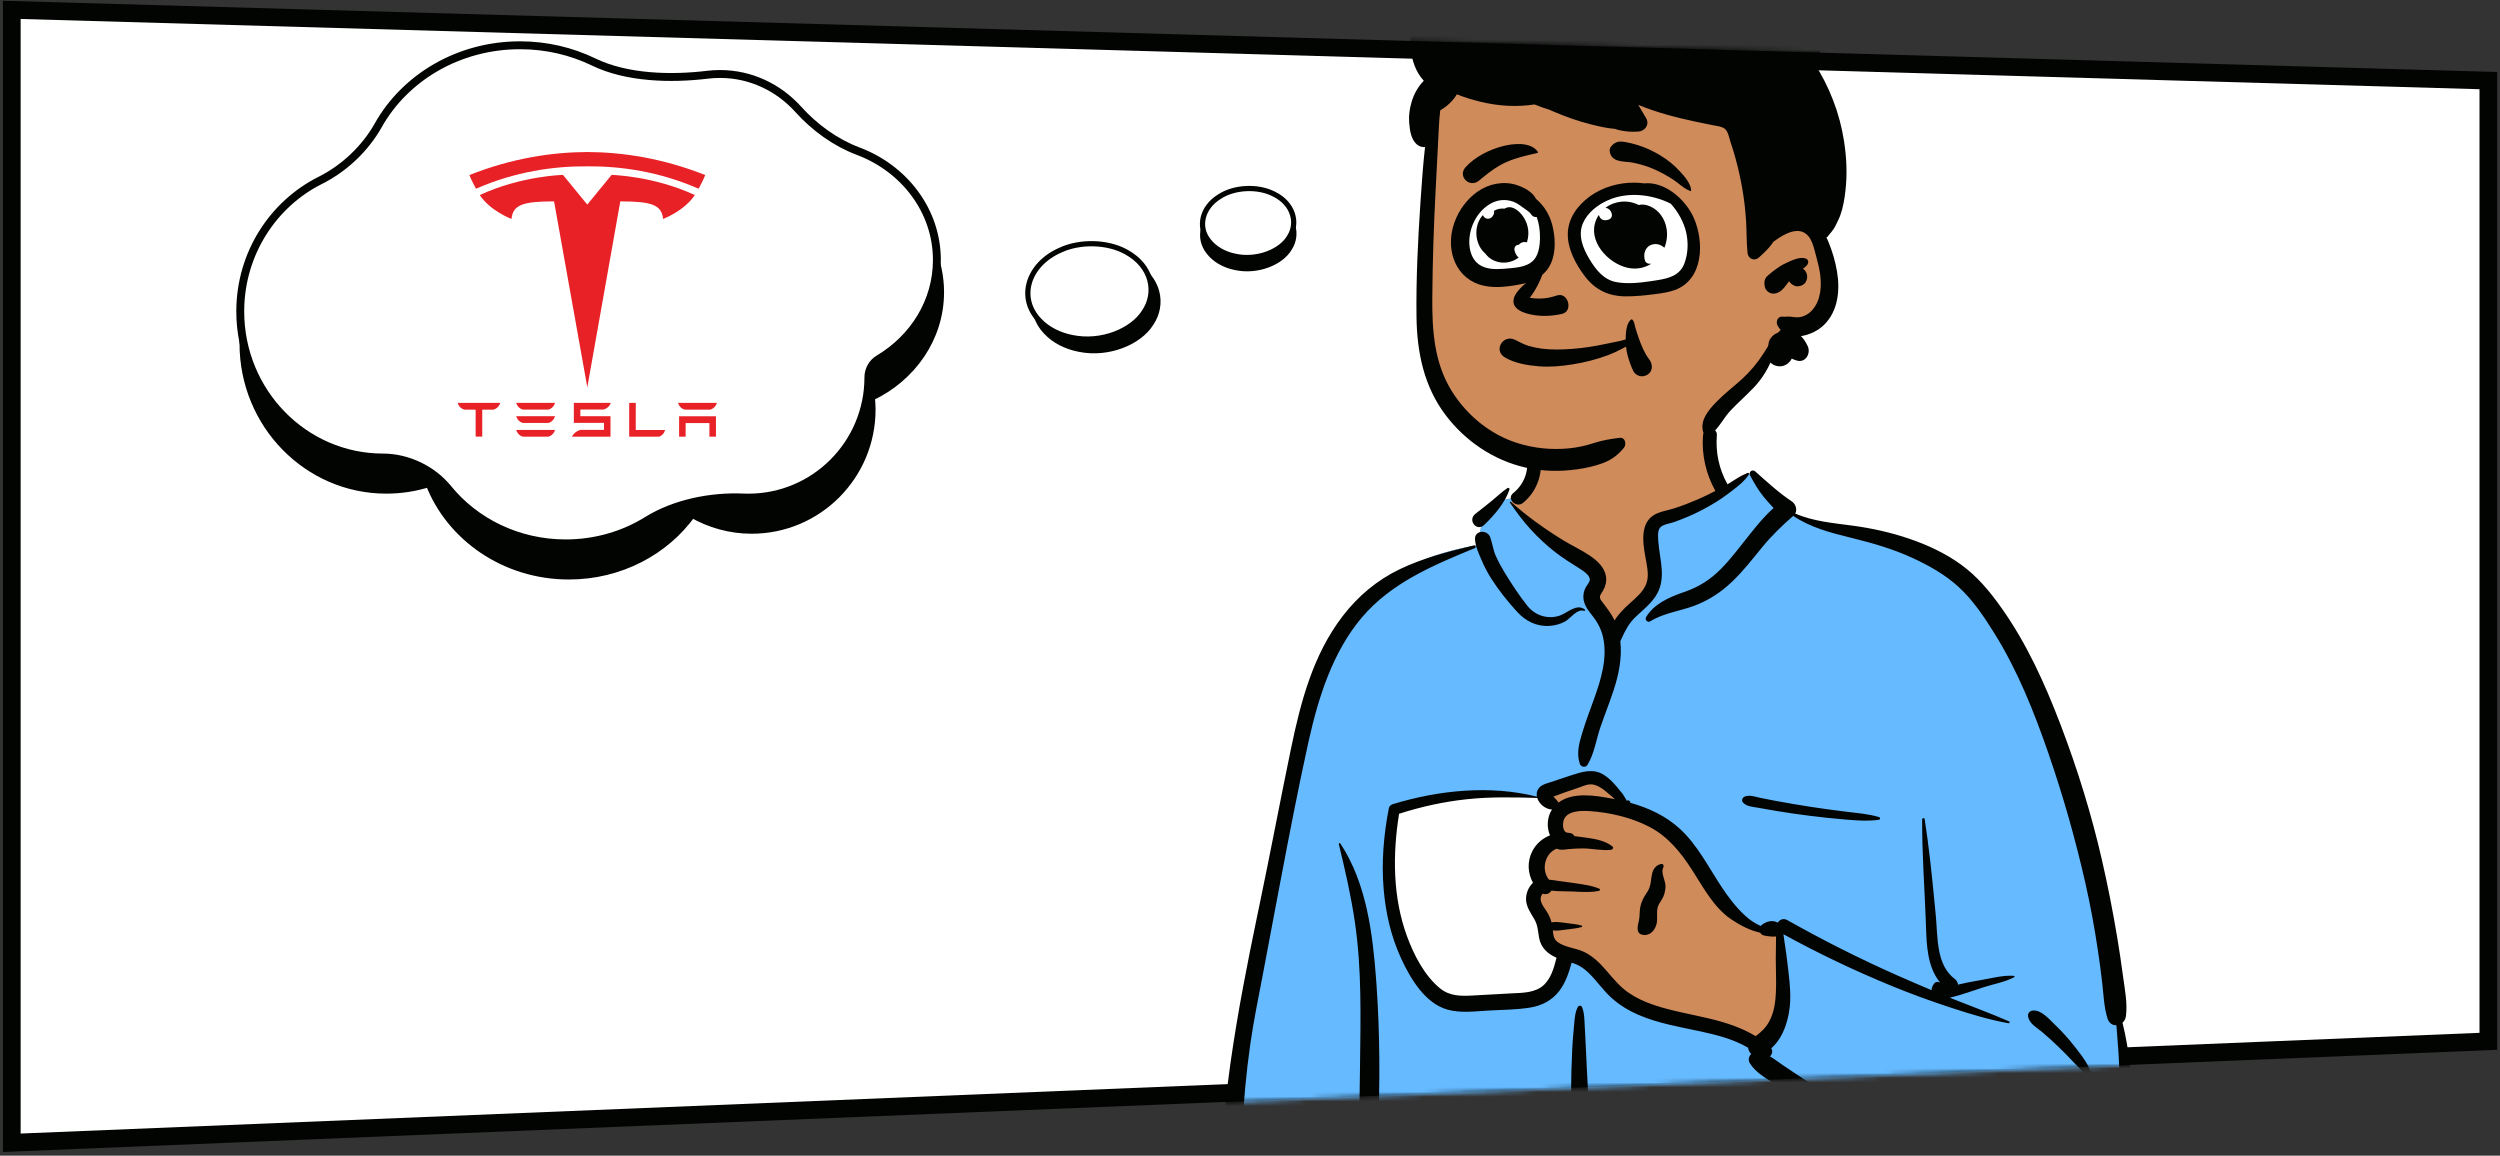 <svg width="530" height="245" viewBox="0 0 530 245" fill="none" xmlns="http://www.w3.org/2000/svg">
<rect x="0" y="0" width="530" height="245" fill="#333333" stroke="none"/>
<path d="M527.53 17.09L2.499 2.092V242.265L527.53 220.759V17.09Z" fill="white" stroke="#020402" stroke-width="3.753"/>
<mask id="mask0" style="mask-type:alpha" maskUnits="userSpaceOnUse" x="0" y="0" width="530" height="245">
<path d="M527.53 17.09L2.499 2.092V242.265L527.53 220.759V17.09Z" fill="white" stroke="white" stroke-width="3.753"/>
</mask>
<g mask="url(#mask0)">
</g>
<mask id="mask1" style="mask-type:alpha" maskUnits="userSpaceOnUse" x="2" y="0" width="530" height="245">
<path d="M529.685 17.09L4.653 2.092V242.265L529.685 220.759V17.09Z" fill="white" stroke="white" stroke-width="3.753"/>
</mask>
<g mask="url(#mask1)">
<rect width="56.431" height="69.491" transform="matrix(-1 0 0 1 344.638 157.91)" fill="white"/>
<path fill-rule="evenodd" clip-rule="evenodd" d="M361.098 89.94C355.015 85.308 339.743 83.225 333.251 87.685C326.839 92.164 326.14 99.406 323.152 106.069C320.332 104.74 315.676 106.644 314.859 109.26C313.845 110.494 313.8 113.96 313.101 115.619C282.682 120.461 278.064 144.176 274.402 171.1C269.559 198.42 258.563 225.681 263.337 253.794C262.715 254.694 262.224 255.569 261.771 256.608C260.684 258.457 262.084 261.074 264.275 260.972C267.112 260.723 269.92 260.383 272.77 260.277C280.67 260.002 288.578 260.035 296.481 260.136L297.559 260.15C337.389 260.645 377.216 261.623 417.048 261.882C418.493 261.884 419.2 260.588 419.007 259.309C418.619 256.735 418.258 254.16 417.882 251.585C427.303 254.074 437.319 254.7 446.713 251.847C447.371 251.177 445.182 251.54 444.835 251.439C453.481 245.531 450.899 233.085 450.133 224.12C445.371 193.404 443.692 159.418 425.292 133.206C417.332 122.51 405.661 114.041 392.251 112.135L391.879 112.084C387.958 111.561 383.588 111.393 380.16 109.26C376.304 106.182 374.661 100.494 370.604 100.441C369.265 100.423 367.443 102.118 365.482 103.268C365.336 100.737 363.972 98.602 363.67 96.639L363.646 96.471C363.332 94.183 363.762 92.125 361.098 89.94ZM295.725 171.911C304.273 165.973 326.356 168.956 326.862 169.289C327.975 170.021 328.454 170.086 329.056 171.037C329.65 171.115 330.244 171.197 330.838 171.282C332.028 171.67 331.146 173.135 329.771 172.612C330.598 176.179 328.164 178.716 327.195 182.242C326.88 183.387 327.184 185.446 327.195 186.616C327.101 188.107 325.452 189.869 325.727 191.365C326.704 196.686 332.006 201.875 329.771 207.034C328.29 209.948 323.836 211.434 320.874 212.425C314.738 214.78 304.048 212.336 300.483 207.034C298.581 204.207 296.378 197.073 295.244 194.861L294.993 191.351C294.373 182.626 293.822 173.233 295.725 171.911Z" fill="#D08B5B"/>
<path fill-rule="evenodd" clip-rule="evenodd" d="M370.921 100.457L368.474 101.958L354.266 108.981C351.511 109.753 350.134 110.677 350.134 111.754V122.725C350.134 124.193 347.549 127.52 342.38 132.707L337.604 127.945L337.71 127.322C338.165 124.636 338.392 122.839 338.392 121.932C338.392 120.956 333.72 117.25 324.374 110.816L320.286 106.967L320.722 105.642C318.201 105.761 315.467 107.313 314.859 109.26C313.845 110.494 313.8 113.96 313.101 115.619C282.682 120.461 278.064 144.176 274.402 171.1C269.559 198.42 258.563 225.681 263.337 253.794C262.715 254.694 262.224 255.569 261.771 256.608C260.684 258.457 262.084 261.073 264.275 260.972C267.112 260.723 269.92 260.383 272.77 260.277C280.67 260.002 288.578 260.035 296.481 260.136L297.559 260.15C337.389 260.645 377.216 261.623 417.048 261.882C418.493 261.884 419.2 260.588 419.007 259.309C418.619 256.735 418.258 254.16 417.882 251.585C427.303 254.074 437.319 254.7 446.713 251.847C447.371 251.177 445.182 251.54 444.835 251.439C453.481 245.531 450.899 233.085 450.133 224.12C445.371 193.404 443.692 159.417 425.292 133.206C417.332 122.51 405.661 114.041 392.251 112.135L391.879 112.084L391.504 112.035C387.682 111.549 383.479 111.325 380.16 109.26C376.406 106.263 374.749 100.793 370.921 100.457ZM336.876 164.848C338.269 164.848 341.123 167.012 345.438 171.34L345.818 171.516C351.033 173.939 354.488 176.04 356.183 177.82L356.244 177.885C357.956 179.721 361.346 184.605 366.415 192.537L373.755 196.878H376.532L378.509 211.22L373.755 221.461L362.985 217.834L345.438 213.209L335.368 202.993L329.688 201.086C330.378 203.077 330.627 205.058 329.771 207.034C328.29 209.948 323.836 211.434 320.874 212.425C314.738 214.78 304.048 212.336 300.483 207.034C298.581 204.207 296.378 197.073 295.244 194.861L294.919 190.301C294.333 181.887 293.898 173.18 295.725 171.911C304.273 165.973 326.356 168.956 326.862 169.289C327.975 170.021 328.454 170.086 329.056 171.037L329.368 171.078L327.615 168.702L328.236 168.37C332.663 166.022 335.543 164.848 336.876 164.848ZM329.771 172.612C330.563 176.027 328.366 178.497 327.327 181.796L329.981 176.714L329.982 172.678C329.913 172.661 329.843 172.639 329.771 172.612Z" fill="#66BAFF"/>
<path fill-rule="evenodd" clip-rule="evenodd" d="M372.094 99.926C371.504 99.404 370.63 100.06 371.005 100.766C371.848 102.353 372.713 103.857 373.844 105.259C374.529 106.11 375.264 106.914 376.008 107.709C374.098 109.362 372.459 111.414 370.912 113.337C368.934 115.797 367.063 118.36 364.842 120.611C362.652 122.831 360.23 124.382 357.301 125.417L356.71 125.622C353.768 126.655 350.624 128.05 348.966 130.835C348.639 131.384 349.297 132.063 349.85 131.72C352.732 129.936 356.117 129.577 359.254 128.398C362.284 127.26 364.925 125.507 367.258 123.27C369.588 121.037 371.544 118.497 373.585 116.01C375.602 113.551 377.775 111.451 380.161 109.37C383.844 111.848 388.048 112.926 392.323 113.985L392.79 114.1C397.069 115.16 401.326 116.39 405.342 118.236C408.882 119.862 412.364 121.805 415.247 124.452C418.308 127.261 420.691 130.849 422.871 134.358C427.749 142.208 431.178 150.808 434.197 159.512C437.337 168.566 439.963 177.802 442.084 187.147C443.162 191.9 444.038 196.688 444.757 201.508C445.104 203.83 445.412 206.157 445.682 208.489C445.971 210.979 446.037 213.541 446.801 215.935C447.128 216.961 447.902 217.387 448.676 217.351L448.833 219.317C449.041 221.938 449.236 224.56 449.301 227.198C449.41 231.584 449.361 235.957 449.045 240.334L449.001 240.93C448.753 244.125 448.199 247.714 445.797 250.052C443.309 252.475 439.484 253.236 436.132 253.28C428.323 253.382 420.807 249.692 413.897 246.456C406.781 243.122 399.859 239.422 393.103 235.409C389.663 233.366 386.26 231.254 382.9 229.081C381.251 228.014 379.614 226.93 377.989 225.827C377.058 225.196 376.176 224.504 375.228 223.944C375.693 223.511 375.9 222.832 375.511 222.238C378.25 219.861 379.39 215.618 379.523 212.185C379.631 209.414 379.223 206.651 378.901 203.906C378.739 202.522 378.538 201.14 378.33 199.763C378.248 199.218 378.185 198.636 378.089 198.061C385.485 202.125 393.088 205.745 400.892 208.96C404.893 210.609 408.944 212.091 413.052 213.449L413.885 213.723C417.777 214.997 421.762 216.2 425.785 216.928C426 216.967 426.175 216.65 425.945 216.549C422.024 214.818 417.967 213.359 413.987 211.766L413.333 211.499C413.409 211.495 413.486 211.485 413.568 211.465C415.902 210.902 418.218 210.034 420.507 209.303C422.632 208.625 425.019 208.199 427.005 207.174C427.157 207.096 427.072 206.883 426.923 206.873C424.691 206.718 422.268 207.369 420.08 207.752L419.257 207.896C417.88 208.138 416.472 208.399 415.102 208.74C415.052 208.281 414.796 207.82 414.431 207.549C410.415 204.575 410.823 198.569 410.393 194.139L410.075 190.851C409.514 185.095 408.922 179.341 408.021 173.629C407.973 173.324 407.501 173.411 407.499 173.699C407.453 180.78 407.988 187.828 408.255 194.898L408.297 196.058C408.445 200.42 408.561 204.95 411.309 208.307C410.924 208.082 410.405 208.082 410.094 208.452C409.711 208.907 409.491 209.419 409.497 209.92C407.015 208.879 404.543 207.811 402.083 206.721C394.175 203.218 386.432 199.297 378.894 195.055C378.083 194.598 377.312 194.957 376.911 195.559L376.853 195.55C376.843 195.549 376.833 195.548 376.823 195.548L376.766 195.545C376.764 195.545 376.761 195.546 376.76 195.546C375.698 194.963 374.253 195.378 373.342 196.228C373.316 196.254 373.293 196.282 373.269 196.309C372.116 195.791 371.04 195.093 370.063 194.207C368.064 192.395 366.371 190.155 364.895 187.909C362.176 183.771 359.867 179.17 356.195 175.765C353.212 172.998 349.513 171.275 345.633 170.193C345.649 170.08 345.606 169.959 345.527 169.879C345.328 169.675 345.186 169.604 344.928 169.728C344.908 169.738 344.895 169.752 344.887 169.767L344.508 169.12C344.302 168.769 344.089 168.415 344.016 168.322C343.575 167.767 343.122 167.217 342.662 166.678C341.881 165.765 340.992 164.865 339.962 164.232C337.707 162.847 335.337 163.631 333.019 164.388C331.618 164.845 330.222 165.318 328.824 165.782L328.68 165.829C327.637 166.164 326.417 166.457 325.951 167.562C325.766 167.999 325.738 168.453 325.824 168.893C315.922 166.375 304.923 167.532 295.26 170.488C294.89 170.601 294.519 170.906 294.441 171.307C293.334 176.985 292.841 182.807 293.342 188.582C293.774 193.567 294.878 198.452 296.96 203.015L297.078 203.273C299.034 207.502 302.134 212.715 306.869 214.041C309.727 214.841 312.889 214.369 315.805 214.223C318.638 214.08 321.535 214.059 324.342 213.614C326.841 213.217 329.032 212.097 330.576 210.064C331.909 208.311 332.611 206.191 333.186 204.083C333.449 204.167 333.71 204.256 333.968 204.357C335.054 204.781 335.974 205.465 336.806 206.271C338.562 207.972 339.925 210.039 341.763 211.662C343.427 213.132 345.323 214.275 347.357 215.153C351.571 216.974 356.092 217.702 360.549 218.667L360.86 218.735C364.216 219.471 367.641 220.375 370.603 222.122C370.661 222.636 370.895 223.12 371.271 223.437C370.749 223.928 370.527 224.705 370.986 225.434C372.269 227.469 374.478 228.627 376.46 229.928L376.589 230.013C378.54 231.306 380.508 232.574 382.492 233.816C386.524 236.341 390.641 238.727 394.816 241.007C401.532 244.676 408.391 248.136 415.375 251.275C414.955 253.337 415.109 255.464 414.794 257.54L414.745 257.836C414.611 258.606 414.792 259.251 415.323 259.754L415.379 259.806L415.378 259.799L415.428 259.845L415.445 259.859L415.439 259.854C415.5 259.91 415.563 259.962 415.628 260.007L415.71 260.06C416.221 260.37 416.879 260.367 417.402 260.093L417.462 260.06L417.563 260.002C418.254 259.604 418.731 258.619 418.444 257.836C417.739 255.912 417.473 253.859 416.822 251.922L417.338 252.153L418.019 252.449C425.381 255.633 433.56 258.314 441.582 256.144C445.126 255.184 448.439 253.155 450.213 249.848C451.958 246.594 452.205 242.815 452.297 239.195C452.412 234.727 452.172 230.191 451.583 225.762C451.187 222.788 450.709 219.759 449.971 216.816C450.351 216.481 450.63 216.001 450.703 215.406C451.052 212.596 450.442 209.674 450.069 206.878C449.705 204.148 449.302 201.424 448.847 198.708C447.927 193.223 446.859 187.749 445.615 182.328C443.402 172.681 440.479 163.205 436.96 153.955L436.652 153.149C433.4 144.695 429.635 136.421 424.393 128.993C421.885 125.44 419.234 122.218 415.69 119.658C412.371 117.258 408.626 115.531 404.762 114.211C400.893 112.889 396.917 112.004 392.87 111.453C388.761 110.894 384.423 110.551 380.589 108.865C381.074 107.996 380.658 106.822 379.842 106.283C377.095 104.468 374.556 102.108 372.094 99.926ZM284.169 178.836C284.054 178.661 283.781 178.772 283.831 178.978C285.167 184.451 286.421 189.935 287.24 195.512C288.718 205.579 288.446 215.776 288.325 225.917L288.319 226.441C288.257 231.904 288.171 237.366 287.99 242.826C287.899 245.586 287.719 248.372 287.817 251.133C287.87 252.631 288.269 254.048 288.411 255.527C288.535 256.821 288.424 258.135 288.363 259.431C288.321 260.292 289.593 260.256 289.679 259.431L289.79 258.364C289.934 257.014 290.111 255.672 290.554 254.38C291.086 252.826 291.341 251.3 291.525 249.668C291.808 247.167 291.934 244.642 292.043 242.124L292.118 240.382C292.573 229.859 292.557 219.286 291.82 208.774L291.766 208.023C291.035 198.086 289.768 187.35 284.169 178.836ZM312.644 116.209C312.993 116.065 312.871 115.538 312.485 115.63L311.782 115.797C306.633 117.03 301.578 118.367 296.772 120.661C291.963 122.958 287.891 126.386 284.656 130.601C278.368 138.795 275.754 148.753 273.691 158.701C271.399 169.756 269.311 180.851 266.999 191.902L266.569 193.961C264.429 204.254 262.409 214.553 260.92 224.967L260.813 225.723C259.312 236.433 258.409 247.513 260.047 258.251C260.371 260.376 263.906 259.846 263.768 257.748C263.369 251.68 263.083 245.644 263.359 239.563C263.636 233.481 264.206 227.425 265.056 221.396C265.772 216.322 266.839 211.311 267.783 206.277L267.931 205.482C268.722 201.201 269.536 196.924 270.35 192.647L271.565 186.243C273.386 176.654 275.243 167.056 277.341 157.528L277.466 156.967C279.519 147.8 282.547 138.197 288.706 130.917C294.956 123.529 303.904 119.808 312.644 116.209ZM335.356 213.446C335.206 213.111 334.68 213.148 334.518 213.446C333.885 214.615 333.815 216.107 333.695 217.426L333.682 217.562C333.53 219.172 333.395 220.787 333.313 222.402C333.156 225.467 333.081 228.528 333.091 231.598C333.101 234.743 333.164 237.885 333.334 241.025L333.38 241.867C333.534 244.596 333.794 247.64 335.091 250.026C335.562 250.894 336.844 250.639 337.117 249.762C338.012 246.889 337.553 243.484 337.323 240.542L337.145 238.247C336.969 235.951 336.8 233.654 336.667 231.356C336.484 228.211 336.333 225.064 336.188 221.918C336.141 220.896 336.09 219.874 336.036 218.852L335.953 217.32C335.883 216.038 335.889 214.631 335.356 213.446ZM435.933 217.517L435.537 217.134C434.321 215.945 432.785 214.113 430.988 214.226C430.271 214.272 429.815 214.867 429.963 215.572C430.281 217.079 431.818 217.861 432.925 218.781C434.137 219.789 435.28 220.866 436.42 221.953C437.432 222.917 438.405 223.909 439.355 224.932L439.71 225.317C440.05 225.688 442.474 227.881 442.212 228.449L442.198 228.475C442.125 228.584 442.247 228.734 442.368 228.695C443.414 228.365 443.349 227.468 442.953 226.558C442.193 224.812 440.861 223.196 439.698 221.704C438.539 220.216 437.283 218.831 435.933 217.517ZM331.563 173.715C332.373 171.801 335.354 171.842 337.047 171.956C341.31 172.244 345.923 173.323 349.716 175.315C353.649 177.381 356.298 180.691 358.668 184.351L358.779 184.523C361.089 188.114 363.314 192.365 366.931 194.834C368.774 196.092 370.925 197.241 373.161 197.738C373.315 198.008 373.563 198.222 373.889 198.299L374.041 198.334C374.677 198.475 375.667 198.63 376.521 198.537C376.515 198.955 376.52 199.37 376.509 199.766C376.479 200.9 376.466 202.04 376.466 203.176C376.466 205.555 376.594 207.939 376.494 210.318C376.406 212.422 376.109 214.621 375.099 216.501C374.358 217.881 373.38 218.795 372.199 219.667C369.295 217.896 366.011 216.818 362.678 216.006C358.647 215.025 354.519 214.371 350.58 213.04C348.684 212.4 346.861 211.562 345.21 210.424C343.457 209.215 342.118 207.58 340.741 205.98L340.525 205.732C339.12 204.119 337.586 202.577 335.599 201.703C333.888 200.95 331.633 200.815 330.137 199.65C329.355 199.041 329.289 198.156 329.207 197.25C330.165 197.387 331.179 197.168 332.134 197.056L332.629 196.998C333.532 196.89 334.414 196.773 335.303 196.543C335.468 196.5 335.468 196.251 335.303 196.209C334.252 195.937 333.211 195.822 332.134 195.696L331.881 195.664C330.907 195.536 329.883 195.343 328.927 195.558C328.755 194.905 328.508 194.282 328.16 193.658C327.673 192.782 326.75 191.788 326.625 190.764C326.588 190.458 326.659 190.098 326.803 189.828L326.853 189.735C326.913 189.627 326.985 189.517 327.09 189.449C327.102 189.463 327.126 189.478 327.18 189.495C327.915 189.727 328.557 189.367 328.898 188.812C330.343 188.991 331.921 188.931 333.277 188.991L334.648 189.057C336.113 189.124 337.644 189.154 339.02 188.858C339.213 188.816 339.271 188.497 339.078 188.414C337.386 187.691 335.334 187.46 333.522 187.182C332.51 187.026 331.491 186.908 330.476 186.771C329.8 186.68 329.083 186.529 328.383 186.493C326.628 184.308 327.574 180.861 330.016 179.92C330.906 180.311 331.706 180.084 332.679 180C333.649 179.917 334.622 179.861 335.596 179.865C337.549 179.874 339.618 180.387 341.551 180.166C341.865 180.13 342.158 179.711 341.845 179.456C340.365 178.248 338.244 177.855 336.365 177.597L335.976 177.545C335.346 177.463 334.58 177.342 333.786 177.27C333.606 176.92 333.284 176.655 332.8 176.589C332.656 176.57 332.511 176.558 332.367 176.546L332.369 176.531C331.188 176.475 331.239 174.48 331.563 173.715ZM412.406 211.029C412.427 211.061 412.45 211.092 412.474 211.122L412.512 211.165L412.318 211.086L412.406 211.029ZM310.957 169.44C315.927 168.906 320.905 169.018 325.89 169.162C326.288 170.466 327.676 171.577 329.021 171.619C327.968 173.222 327.859 175.391 328.598 177.091C327.03 177.716 325.679 178.837 324.859 180.434C323.721 182.647 323.87 185.111 324.994 187.156C324.035 188.025 323.469 189.435 323.525 190.764C323.589 192.246 324.472 193.513 325.206 194.74C326 196.067 326.026 197.235 326.27 198.722C326.626 200.897 328.094 202.217 329.981 203.041L329.881 203.435C329.394 205.33 328.789 207.329 327.398 208.714C325.608 210.496 322.832 210.48 320.468 210.593L320.354 210.598C318.189 210.707 316.025 210.833 313.861 210.956L312.237 211.047C309.746 211.184 307.353 211.2 305.318 209.553C301.997 206.864 299.721 202.414 298.28 198.474C295.255 190.206 295.219 181.131 296.607 172.519C301.263 171.018 306.094 169.962 310.957 169.44ZM352.291 183.158L352.255 183.161C351.231 183.278 350.528 184.106 350.278 185.089C349.914 186.518 350.093 187.81 349.218 189.1C348.317 190.426 347.764 191.488 347.633 193.126C347.579 193.8 347.604 194.473 347.454 195.133L347.345 195.595C347.23 196.088 347.135 196.563 347.192 197.092C347.245 197.575 347.48 197.951 347.964 198.106C349.542 198.611 350.76 197.448 351.168 195.978C351.52 194.707 351.05 193.194 351.547 192.001C351.822 191.34 352.33 190.787 352.616 190.122C352.901 189.462 353.043 188.773 353.089 188.056C353.175 186.699 351.976 185.07 352.645 183.841C352.788 183.579 352.626 183.15 352.291 183.158ZM373.25 169.162C372.182 168.945 370.969 168.447 369.916 168.861C369.374 169.074 369.107 169.734 369.564 170.193C370.359 170.99 371.513 171.034 372.583 171.222L372.678 171.239C373.943 171.473 375.211 171.695 376.48 171.905C378.868 172.301 381.262 172.65 383.664 172.948C386.131 173.253 388.605 173.525 391.083 173.729L392.042 173.808C394.135 173.975 396.312 174.102 398.366 173.781C398.664 173.735 398.616 173.3 398.366 173.224C396.116 172.543 393.648 172.36 391.323 172.072C388.85 171.766 386.382 171.442 383.92 171.057C381.462 170.673 379.007 170.261 376.561 169.806C375.456 169.6 374.352 169.386 373.25 169.162ZM334.696 166.976C335.634 166.644 336.665 166.152 337.681 166.317C339.433 166.601 340.993 168.307 342.38 169.432L341.683 169.296C338.12 168.611 333.402 167.874 330.411 170.139C330.403 170.126 330.397 170.113 330.389 170.1C330.147 169.733 329.867 169.447 329.562 169.133C329.533 169.106 329.505 169.078 329.477 169.049L329.312 168.873L329.689 168.743C330.496 168.458 331.452 168.089 331.603 168.035L331.614 168.032C332.642 167.683 333.672 167.339 334.696 166.976ZM363.972 92.292C364.118 90.406 361.183 90.421 361.038 92.292C360.721 96.375 361.639 100.419 363.617 103.999C363.632 104.025 363.648 104.048 363.663 104.073C362.426 104.717 361.175 105.334 359.896 105.886C358.26 106.592 356.593 107.236 354.897 107.781C353.362 108.275 351.471 108.47 350.181 109.498C347.46 111.664 348.482 116.16 349.006 119.075L349.087 119.535C349.348 121.035 349.536 122.573 348.904 124.013C348.229 125.55 346.864 126.69 345.645 127.79L345.399 128.014C344.32 128.997 343.087 130.191 342.296 131.524C341.573 130.03 340.588 128.809 339.547 127.435C338.804 126.454 339.333 126.131 339.867 125.173C340.38 124.251 340.631 123.268 340.471 122.216C340.174 120.273 338.621 118.869 337.076 117.815C335.251 116.57 333.213 115.648 331.327 114.49C327.449 112.111 323.673 109.391 320.272 106.37C320.178 106.287 320.015 106.396 320.09 106.51C322.778 110.598 325.929 114.13 329.801 117.128C331.371 118.343 333.021 119.352 334.681 120.412L335.159 120.718C335.826 121.15 336.657 121.727 336.959 122.463C337.262 123.202 336.615 123.76 336.267 124.373C335.161 126.318 335.695 128.134 337.005 129.783L337.067 129.859C338.369 131.465 339.356 132.957 339.828 135.008C340.843 139.413 339.43 144.002 337.951 148.138L337.892 148.301C337.092 150.53 336.242 152.743 335.547 155.008L335.355 155.634C334.725 157.718 334.21 159.773 334.916 161.915C335.157 162.644 336.15 162.816 336.563 162.13C338.019 159.712 338.382 156.802 339.295 154.143C340.185 151.551 341.206 149.007 342.065 146.405C343.172 143.055 343.912 139.449 343.51 135.935C343.522 135.914 343.535 135.895 343.545 135.873L343.827 135.257C344.595 133.589 345.336 132.132 346.733 130.802C348.19 129.415 349.771 128.187 350.918 126.508C353.408 122.861 351.868 118.804 351.567 114.816L351.533 114.327C351.478 113.499 351.448 112.373 351.989 111.8C352.597 111.155 354.024 110.99 354.831 110.705C356.918 109.967 358.973 109.106 360.932 108.073C362.795 107.09 364.601 106.004 366.282 104.731L367.134 104.09C368.479 103.076 369.873 101.968 370.774 100.587C370.878 100.428 370.701 100.172 370.513 100.248C369.008 100.859 367.634 101.829 366.227 102.674C366.205 102.623 366.18 102.571 366.151 102.518C364.41 99.367 363.693 95.876 363.972 92.292ZM315.923 113.882C315.324 112.239 312.593 112.365 312.702 114.318C312.785 115.818 313.422 117.172 314.004 118.534L314.067 118.68C314.668 120.099 315.362 121.432 316.193 122.732C317.781 125.219 319.641 127.526 321.627 129.704C323.428 131.678 325.792 132.886 328.515 132.685C329.663 132.6 330.821 132.308 331.827 131.735C333.021 131.054 334.319 129.009 335.842 129.504C335.99 129.552 336.127 129.336 336 129.234C334.241 127.817 332.244 130.014 330.56 130.543C328.022 131.34 325.417 130.459 323.784 128.407C322.078 126.265 320.509 123.867 319.075 121.534C318.347 120.35 317.683 119.121 317.109 117.854C316.531 116.575 316.399 115.186 315.923 113.882ZM320.014 103.768C320.088 103.541 319.806 103.325 319.607 103.455C318.451 104.208 317.449 105.202 316.383 106.073C315.2 107.04 314.008 107.988 312.798 108.92C311.034 110.28 313.08 112.784 314.633 111.298C316.758 109.266 319.086 106.609 320.014 103.768ZM326.361 95.814C325.891 94.003 323.114 94.75 323.519 96.539L323.532 96.594C324.298 99.55 323.207 102.56 320.876 104.476L320.79 104.546C319.315 105.726 321.404 107.789 322.864 106.62C326.052 104.069 327.378 99.736 326.361 95.814Z" fill="#020402"/>
<path fill-rule="evenodd" clip-rule="evenodd" d="M303.356 49.485C303.886 44.824 303.2 35.081 303.154 34.489C302.863 30.747 304.616 15.971 307.931 17.333C313.491 12.931 320.896 11.96 327.82 11.495C342.203 10.531 357.504 12.745 368.611 22.424C374.103 27.451 379.45 34.762 379.02 42.375C384.011 49.59 391.046 59.488 384.828 67.924C382.715 70.619 379.356 71.623 376.701 73.664C371.36 77.972 368.01 84.153 362.619 88.435C348.336 101.269 324.084 103.951 310.051 89.353C299.2 78.78 300.954 62.963 302.863 49.485C304.146 40.423 302.321 58.578 303.356 49.485Z" fill="#D08B5B"/>
<path fill-rule="evenodd" clip-rule="evenodd" d="M347.034 -8.271C343.187 -9.047 339.237 -9.53 335.309 -9.385L335.006 -9.373C332.051 -9.255 328.308 -8.994 325.729 -7.275C325.581 -7.424 325.342 -7.5 325.126 -7.397C322.062 -5.934 318.692 -4.877 315.466 -3.826C312.255 -2.781 308.923 -2.09 305.557 -1.812C304.291 -1.708 303.207 -0.34 304.009 0.886C304.199 1.179 304.385 1.474 304.57 1.77C304.261 1.737 303.951 1.704 303.642 1.673C302.623 1.57 301.606 2.657 301.666 3.649C301.704 4.273 301.771 4.889 301.871 5.498C301.483 5.49 301.097 5.548 300.725 5.705C298.838 6.502 298.969 8.749 299.111 10.459C299.306 12.831 300.194 15.344 301.841 17.12C300.611 18.398 299.74 19.924 299.221 21.736C298.844 23.059 298.634 24.469 298.738 25.846L298.771 26.259C298.899 27.753 299.153 29.408 300.229 30.484C300.781 31.038 301.461 31.24 302.109 31.176C301.717 34.621 301.466 38.086 301.229 41.538L301.118 43.188C300.59 51.167 300.194 59.199 300.298 67.191C300.394 74.66 301.87 81.91 306.451 87.974C310.623 93.496 316.613 97.567 323.39 99.115C327.042 99.95 330.77 100.009 334.466 99.477C336.258 99.218 338.062 98.822 339.762 98.196C341.645 97.501 342.998 96.478 344.264 94.945C344.863 94.218 344.575 92.671 343.382 92.816C341.578 93.035 339.931 93.299 338.201 93.832L337.954 93.91C336.231 94.462 334.447 94.874 332.646 95.049C328.956 95.406 325.211 95.046 321.677 93.928C315.923 92.104 310.968 88.041 307.791 82.935C304.021 76.883 303.595 70.012 303.649 63.053C303.708 55.417 303.956 47.776 304.361 40.148L304.43 38.877C304.645 34.951 304.852 31.023 305.034 27.096C305.091 25.863 305.177 24.621 305.332 23.392C306.754 22.559 308.028 21.41 308.858 19.994C310.527 20.684 312.281 21.181 313.895 21.578C317.635 22.498 321.517 22.721 325.323 22.145C326.349 22.569 327.396 22.942 328.459 23.263C328.747 23.39 329.034 23.515 329.321 23.638C331.884 24.735 334.484 25.664 337.189 26.344L337.854 26.51C339.278 26.861 340.824 27.206 342.34 27.315C342.589 27.411 342.857 27.492 343.151 27.564C344.53 27.899 345.962 28.005 347.377 27.887C348.754 27.771 349.75 26.378 348.991 25.075C348.436 24.124 347.877 23.175 347.312 22.229C349.276 23.047 351.305 23.727 353.35 24.303C355.415 24.885 357.509 25.375 359.607 25.826C360.728 26.066 361.854 26.277 362.973 26.516C363.773 26.686 365.003 26.775 365.656 27.302C366.378 27.882 366.583 29.232 366.856 30.065C367.216 31.147 367.554 32.233 367.862 33.332C368.475 35.526 368.978 37.751 369.367 39.998C369.757 42.248 370.018 44.52 370.163 46.799C370.309 49.076 370.245 51.368 370.479 53.635C370.605 54.838 371.896 55.456 372.849 54.616C372.961 54.517 373.074 54.418 373.185 54.317L373.352 54.165C374.168 53.426 374.959 52.642 375.612 51.76C375.73 51.597 375.843 51.427 375.949 51.255C375.966 51.255 375.981 51.25 375.998 51.237L376.179 51.101C378.172 49.618 381.502 47.684 383.445 50.148C384.065 50.933 384.382 51.933 384.645 52.897L385.106 54.623C385.405 55.75 385.686 56.883 385.851 58.036C386.223 60.619 386.035 63.596 384.259 65.665C383.549 66.493 382.571 67.085 381.479 67.24C380.87 67.324 380.269 67.22 379.665 67.144C379.052 67.068 378.46 67.191 377.847 67.132C376.871 67.036 376.444 68.204 376.809 68.938C377.006 69.332 377.238 69.672 377.502 69.961C377.29 70.143 377.088 70.34 376.893 70.547C376.316 70.732 375.799 71.129 375.412 71.653C375.099 72.077 374.937 72.538 374.909 73.024C374.875 73.144 374.845 73.268 374.818 73.393L374.289 74.251C374.173 74.439 374.057 74.625 373.941 74.808C372.596 76.927 371.102 78.721 369.246 80.411C367.46 82.038 365.521 83.494 363.842 85.239L363.645 85.446C362.08 87.095 360.431 89.091 361.043 91.488C361.201 92.104 362.061 92.548 362.623 92.131C364.429 90.791 365.338 88.666 366.871 87.04C368.448 85.364 370.195 83.859 371.777 82.188C373.273 80.611 374.454 78.824 375.343 76.858C375.698 77.25 376.215 77.528 376.932 77.637C378.164 77.822 379.313 77.099 379.85 76.032C380.195 76.185 380.547 76.323 380.902 76.432C382.77 77.003 383.946 74.926 383.241 73.391C382.864 72.568 382.393 71.853 381.809 71.252C383.635 71.001 385.493 70.057 386.693 68.879C389.704 65.919 390.118 61.471 389.441 57.516C389.081 55.419 388.46 53.297 387.654 51.329C387.514 50.986 387.363 50.641 387.199 50.301C387.29 50.299 387.383 50.259 387.443 50.183C387.987 49.439 388.65 48.83 389.054 47.997C389.426 47.233 389.84 46.459 390.133 45.663C390.737 44.035 391.033 42.196 391.23 40.474C391.636 36.947 391.479 33.443 390.939 29.939C390.02 23.971 387.8 18.259 384.53 13.248C384.708 13.154 384.879 13.041 385.038 12.908L385.116 12.839L385.244 12.724C386.177 11.879 386.097 10.296 385.244 9.441L384.975 9.171C384.634 8.832 384.34 8.564 383.789 8.195C383.708 8.141 383.624 8.089 383.54 8.042C383.829 7.509 383.929 6.886 383.728 6.199C383.028 3.804 379.583 3.889 377.4 4.933C374.984 2.777 372.305 0.906 369.402 -0.61C362.487 -4.217 354.668 -6.733 347.034 -8.271ZM382.777 54.788C381.486 54.367 379.771 55.252 378.61 55.784C377.139 56.459 375.887 57.457 374.675 58.512C374.071 59.039 373.963 59.902 374.113 60.638C374.128 60.712 374.143 60.789 374.16 60.865C374.32 61.651 375.198 62.27 375.974 62.248C377.598 62.203 378.371 60.801 379.291 59.613C379.399 59.806 379.535 59.983 379.702 60.116L379.816 60.205C380.197 60.495 380.618 60.727 381.122 60.705C381.479 60.688 381.821 60.596 382.137 60.431C382.926 60.015 383.273 58.995 383.059 58.164C382.926 57.642 382.62 57.233 382.221 56.95L382.37 56.848C382.688 56.626 382.978 56.392 383.205 56.048L383.256 55.966H383.236C383.482 55.542 383.322 54.966 382.777 54.788Z" fill="#020402"/>
<path fill-rule="evenodd" clip-rule="evenodd" d="M345.871 61.312C339.338 61.312 334.042 56.679 334.042 50.963C334.042 45.247 339.338 40.613 345.871 40.613C352.403 40.613 359.473 45.059 359.473 50.775C359.473 53.2 357.562 57.438 355.965 59.203C353.799 61.596 349.631 61.312 345.871 61.312Z" fill="white"/>
<path fill-rule="evenodd" clip-rule="evenodd" d="M317.716 59.331C312.715 59.331 308.661 55.141 308.661 49.972C308.661 44.803 312.715 40.613 317.716 40.613C322.716 40.613 328.128 44.633 328.128 49.802C328.128 51.995 326.666 55.828 325.443 57.424C323.785 59.588 320.594 59.331 317.716 59.331Z" fill="white"/>
<path fill-rule="evenodd" clip-rule="evenodd" d="M346.036 67.742C345.984 67.694 345.902 67.677 345.84 67.716C344.774 68.391 344.647 70.658 344.635 71.967C344.194 72.082 343.759 72.213 343.347 72.304C342.472 72.498 341.592 72.666 340.714 72.844L340.056 72.98C337.856 73.444 335.616 73.787 333.374 73.958C331.199 74.125 328.96 74.186 326.791 73.906C325.859 73.785 324.933 73.584 324.033 73.316C322.969 72.998 322.122 72.472 321.132 72.011C318.655 70.857 316.578 74.239 318.963 75.723C321.009 76.996 323.802 77.455 326.164 77.653C328.579 77.854 330.985 77.633 333.371 77.251C335.95 76.838 338.476 76.203 340.923 75.283C341.957 74.894 342.958 74.422 343.935 73.907L344.201 73.765C344.364 73.678 344.533 73.589 344.703 73.5C344.886 75.133 345.414 76.71 346.051 78.226L346.067 78.2C346.415 79.396 347.675 80.136 348.928 79.607C350.399 78.988 350.511 77.361 349.655 76.206L349.614 76.152C348.608 74.858 347.977 73.251 347.429 71.72C347.148 70.936 346.888 70.132 346.662 69.329C346.499 68.748 346.493 68.164 346.036 67.742ZM308.128 54.737C309 57.373 310.902 59.402 313.551 60.294C316.176 61.178 319.096 60.856 321.78 60.378C322.367 60.273 322.962 60.158 323.556 60.023C323.07 60.324 322.64 60.748 322.229 61.196C321.622 61.859 321.071 62.557 320.904 63.386C320.738 64.209 320.999 64.835 321.476 65.308C322.209 66.034 323.391 66.426 324.393 66.642C326.636 67.127 328.882 67.052 331.114 66.555C331.684 66.428 332.071 66.122 332.287 65.724C332.551 65.24 332.573 64.637 332.421 64.089C332.27 63.541 331.944 63.036 331.47 62.756C331.08 62.526 330.592 62.463 330.038 62.647C328.927 63.017 327.823 63.262 326.649 63.29C326.152 63.302 325.652 63.287 325.156 63.241C324.876 63.216 324.596 63.18 324.317 63.135C324.481 62.917 324.641 62.695 324.796 62.47C324.98 62.205 325.159 61.935 325.33 61.662C325.824 60.87 326.236 60.056 326.598 59.197C326.714 58.922 326.821 58.646 326.925 58.368C326.94 58.328 326.954 58.288 326.969 58.248C327.001 58.222 327.033 58.195 327.064 58.168C327.772 57.556 328.365 56.802 328.784 55.868C329.92 53.338 329.735 50.198 329.046 47.571C328.494 45.466 327.274 43.518 325.664 42.195C325.382 41.732 325.197 41.452 324.969 41.215C324.043 40.252 322.751 39.602 321.491 39.207C318.675 38.324 315.608 38.958 313.221 40.639C311.018 42.191 309.292 44.519 308.36 47.108C307.477 49.56 307.305 52.25 308.128 54.737ZM346.481 38.723C343.133 38.694 339.726 39.683 337.008 41.662C334.409 43.555 332.368 46.35 332.37 49.679C332.373 52.921 334.105 56.108 336.027 58.618C338.184 61.436 341.004 62.794 344.548 62.826C346.39 62.842 348.246 62.679 350.076 62.455L351.057 62.331C352.409 62.157 353.774 61.95 355.055 61.486C361.152 59.275 361.341 51.293 359.083 46.192C357.339 42.253 352.926 38.412 348.526 38.873C347.862 38.78 347.182 38.729 346.481 38.723ZM340.826 42.476C345.019 40.594 350.114 41.158 354.182 43.166C355.793 44.924 356.971 47.14 357.447 49.174C357.956 51.345 357.882 53.684 357.117 55.788C356.182 58.357 353.882 58.993 351.401 59.388L350.437 59.54L350.033 59.601C347.595 59.965 344.929 60.247 342.586 59.792C339.974 59.284 338.316 57.175 337.011 55.012L336.95 54.91C335.594 52.644 334.459 49.888 335.596 47.291C336.563 45.084 338.675 43.442 340.826 42.476ZM316.075 43.132C317.514 42.335 319.155 42.19 320.709 42.724C321.378 42.953 321.956 43.325 322.516 43.743L322.739 43.912C323.428 44.44 324.071 44.708 324.588 45.422L324.655 45.518C324.915 45.907 325.372 46.063 325.787 46.011C326.271 47.346 326.471 48.79 326.475 50.211L326.475 50.399L326.472 50.591C326.441 52.271 326.148 54.326 324.826 55.452C323.621 56.478 321.796 56.725 320.166 56.868L318.91 56.973L318.576 56.998C316.859 57.117 314.976 57.077 313.537 56.06C312.283 55.174 311.691 53.671 311.538 52.187C311.176 48.68 312.95 44.863 316.075 43.132ZM347.4 43.456C345.09 42.277 342.316 42.573 340.36 44.05C340.534 44.084 340.705 44.128 340.876 44.213C341.319 44.436 341.595 44.881 341.7 45.355C341.818 45.891 341.54 46.399 341.011 46.568C340.551 46.715 340.005 46.782 339.578 46.502C339.354 46.356 339.197 46.163 339.094 45.92L339.08 45.884L339.062 45.858L339.055 45.846C339.053 45.841 339.062 45.85 339.074 45.87C339.061 45.84 339.049 45.809 339.037 45.778C339.019 45.742 339.002 45.705 338.988 45.666C338.963 45.645 338.94 45.621 338.917 45.597C338.562 46.144 338.283 46.762 338.106 47.449C336.969 51.858 341.631 56.435 345.796 56.892C347.371 57.066 348.806 56.691 349.997 55.952C349.986 55.937 349.974 55.924 349.964 55.909C349.486 55.995 348.915 55.781 348.741 55.247C348.298 53.886 348.752 52.293 350.236 51.848C351.19 51.562 352.167 51.878 352.849 52.531C353.365 51.268 353.55 49.846 353.306 48.422C352.961 46.413 351.749 44.602 349.863 43.767C348.945 43.359 348.153 43.274 347.4 43.456ZM323.081 46.177L323.011 46.066C322.297 44.968 320.933 43.621 319.519 43.991C319.321 44.043 319.126 44.127 318.951 44.236C318.174 44.13 317.361 44.307 316.693 44.718L316.711 44.764C316.714 44.771 316.717 44.779 316.719 44.787C316.78 45.054 316.744 45.301 316.619 45.547C316.484 45.813 316.291 46.065 316.03 46.217C315.851 46.322 315.64 46.377 315.434 46.373C315.131 46.367 314.864 46.234 314.645 46.03C314.526 45.92 314.443 45.758 314.397 45.591C314.289 45.695 314.185 45.81 314.085 45.941C312.446 48.096 312.672 51.559 314.595 53.48C314.673 53.558 314.755 53.628 314.837 53.699C315.618 54.774 316.821 55.503 318.266 55.651C319.604 55.788 320.942 55.392 321.968 54.581C321.886 54.537 321.809 54.48 321.742 54.405C321.567 54.206 321.423 54.011 321.316 53.768C321.29 53.707 321.264 53.646 321.239 53.584L321.204 53.491C321.198 53.474 321.143 53.316 321.157 53.343L321.161 53.35L321.141 53.304C320.958 52.846 321.032 52.322 321.468 52.035L321.516 52.005C321.658 51.922 321.835 51.883 322.014 51.882C322.459 51.337 323.121 51.212 323.743 51.371L323.764 51.196C323.768 51.166 323.771 51.137 323.773 51.107C324.254 49.51 324.022 47.695 323.081 46.177ZM344.47 30.098L344.31 30.073C343.1 29.898 342.278 30.099 341.491 31.133C341.117 31.626 341.232 32.37 341.491 32.873C342.329 34.5 344.632 34.163 346.184 34.486C347.698 34.801 349.21 35.23 350.627 35.855C352.073 36.492 353.431 37.246 354.755 38.107C355.952 38.886 357.038 40.056 358.406 40.51C358.467 40.53 358.542 40.475 358.538 40.41C358.44 38.854 357.141 37.426 356.135 36.318C354.97 35.037 353.555 33.899 352.08 32.995C350.559 32.062 348.914 31.294 347.212 30.758C346.315 30.476 345.397 30.252 344.47 30.098ZM326.043 32.21C324.52 29.983 320.734 30.41 318.501 31.005C315.7 31.751 312.665 33.259 310.701 35.443C308.942 37.398 311.574 39.94 313.552 38.294L314.08 37.856L314.418 37.578C315.936 36.338 317.44 35.215 319.291 34.388C321.461 33.419 323.66 32.947 325.953 32.431C326.044 32.41 326.097 32.288 326.043 32.21Z" fill="#020402"/>
<path d="M228.808 74.043C235.021 75.306 241.523 72.54 243.985 68.638C246.828 64.512 245.675 58.876 240.222 55.891C236.22 53.655 230.331 53.566 226.222 55.503C219.338 58.526 217.138 65.664 221.877 70.486C223.478 72.169 225.914 73.475 228.705 74.023" fill="#020402"/>
<path d="M228.808 74.043C235.021 75.306 241.523 72.54 243.985 68.638C246.828 64.512 245.675 58.876 240.222 55.891C236.22 53.655 230.331 53.566 226.222 55.503C219.338 58.526 217.138 65.664 221.877 70.486C223.478 72.169 225.914 73.475 228.705 74.023" stroke="#020402" stroke-width="1.106" stroke-linecap="round" stroke-linejoin="round"/>
<path d="M227.359 71.581C233.572 72.844 240.074 70.079 242.536 66.177C245.379 62.05 244.226 56.415 238.773 53.429C234.771 51.194 228.882 51.105 224.773 53.041C217.889 56.065 215.689 63.202 220.428 68.025C222.03 69.708 224.466 71.013 227.256 71.561" fill="white"/>
<path d="M227.359 71.581C233.572 72.844 240.074 70.079 242.536 66.177C245.379 62.05 244.226 56.415 238.773 53.429C234.771 51.194 228.882 51.105 224.773 53.041C217.889 56.065 215.689 63.202 220.428 68.025C222.03 69.708 224.466 71.013 227.256 71.561" stroke="#020402" stroke-width="1.106" stroke-linecap="round" stroke-linejoin="round"/>
<path d="M262.028 56.734C266.544 57.676 271.605 55.715 273.395 52.61C275.35 49.529 274.1 45.472 270.158 43.539C266.706 41.729 261.648 42.005 258.532 44.081C254.908 46.324 253.85 50.452 256.278 53.451C257.481 55.029 259.539 56.257 261.952 56.719" fill="#020402"/>
<path d="M262.028 56.734C266.544 57.676 271.605 55.715 273.395 52.61C275.35 49.529 274.1 45.472 270.158 43.539C266.706 41.729 261.648 42.005 258.532 44.081C254.908 46.324 253.85 50.452 256.278 53.451C257.481 55.029 259.539 56.257 261.952 56.719" stroke="#020402" stroke-width="1.106" stroke-linecap="round" stroke-linejoin="round"/>
<path d="M261.991 54.361C266.508 55.303 271.568 53.342 273.359 50.237C275.314 47.156 274.064 43.099 270.121 41.167C266.669 39.356 261.611 39.633 258.495 41.708C254.872 43.951 253.814 48.079 256.241 51.078C257.444 52.657 259.503 53.884 261.915 54.346" fill="white"/>
<path d="M261.991 54.361C266.508 55.303 271.568 53.342 273.359 50.237C275.314 47.156 274.064 43.099 270.121 41.167C266.669 39.356 261.611 39.633 258.495 41.708C254.872 43.951 253.814 48.079 256.241 51.078C257.444 52.657 259.503 53.884 261.915 54.346" stroke="#020402" stroke-width="1.106" stroke-linecap="round" stroke-linejoin="round"/>
<path d="M110.925 16.416C121.898 16.416 131.64 21.281 137.836 28.809C141.921 24.891 147.359 22.504 153.311 22.504C162.768 22.504 170.86 28.512 174.394 37.122C188.291 37.96 199.301 48.744 199.301 61.938C199.301 71.663 193.334 80.066 184.627 84.159C184.718 85.035 184.782 85.916 184.782 86.817C184.782 100.893 173.391 112.313 159.351 112.313C154.749 112.313 150.437 111.058 146.713 108.914C141.057 116.823 131.468 122.017 120.604 122.017C106.986 122.017 95.397 113.827 91.012 102.393C88.134 103.322 85.067 103.814 81.888 103.814C65.174 103.814 51.617 89.941 51.617 72.848V72.601C51.742 57.094 63.005 44.334 77.603 42.222C80.509 27.529 94.327 16.417 110.924 16.417L110.925 16.416Z" fill="#020402" stroke="#020402" stroke-width="1.676" stroke-linecap="round" stroke-linejoin="round"/>
<path d="M110.243 9.598C110.243 9.597 110.243 9.597 110.244 9.597C115.873 9.597 121.179 10.878 125.848 13.141C132.872 16.547 142.226 16.784 149.976 15.845C150.847 15.74 151.732 15.685 152.629 15.685C159.182 15.685 165.08 18.57 169.26 23.207C172.707 27.03 177.101 30.232 181.919 32.043C191.705 35.721 198.619 44.664 198.619 55.119C198.619 63.942 193.708 71.676 186.297 76.091C184.927 76.908 184.1 78.403 184.1 79.998C184.1 94.074 172.709 105.494 158.669 105.494C158.306 105.494 157.944 105.487 157.584 105.471C150.694 105.174 143.06 106.693 137.2 110.329C132.239 113.408 126.3 115.198 119.922 115.198C109.755 115.198 100.718 110.632 94.966 103.56C91.686 99.526 86.406 96.996 81.206 96.996C64.492 96.996 50.935 83.122 50.935 66.029V65.782C51.033 53.667 57.929 43.228 67.903 38.235C72.989 35.688 77.418 31.497 80.205 26.539C85.866 16.465 97.195 9.599 110.242 9.599C110.242 9.599 110.242 9.598 110.243 9.598Z" fill="white" stroke="#020402" stroke-width="1.676" stroke-linecap="round" stroke-linejoin="round"/>
<g clip-path="url(#clip0)">
<path d="M143.97 88.243V92.572H145.355V89.69H150.397V92.572H151.781V88.251L143.97 88.243Z" fill="#E82127"/>
<path d="M145.203 86.843H150.529C151.269 86.696 151.82 86.041 151.975 85.409H143.758C143.911 86.042 144.47 86.696 145.203 86.843Z" fill="#E82127"/>
<path d="M139.775 92.575C140.474 92.278 140.85 91.765 140.993 91.164H134.78L134.784 85.412L133.391 85.416V92.575H139.775Z" fill="#E82127"/>
<path d="M123.034 86.824H127.954C128.695 86.608 129.318 86.042 129.47 85.414H121.655V89.645H128.051V91.129L123.034 91.133C122.248 91.353 121.581 91.882 121.249 92.58L121.655 92.573H129.426V88.238H123.034V86.824Z" fill="#E82127"/>
<path d="M110.89 86.838H116.215C116.956 86.69 117.506 86.036 117.661 85.403H109.444C109.598 86.036 110.156 86.69 110.89 86.838Z" fill="#E82127"/>
<path d="M110.89 89.667H116.215C116.956 89.52 117.506 88.866 117.661 88.232H109.444C109.598 88.866 110.156 89.52 110.89 89.667Z" fill="#E82127"/>
<path d="M110.89 92.574H116.215C116.956 92.427 117.506 91.772 117.661 91.139H109.444C109.598 91.773 110.156 92.427 110.89 92.574Z" fill="#E82127"/>
<path d="M97.038 85.42C97.198 86.046 97.738 86.685 98.48 86.845H100.721L100.836 86.891V92.558H102.235V86.891L102.362 86.845H104.606C105.356 86.652 105.885 86.046 106.042 85.42V85.406H97.038V85.42Z" fill="#E82127"/>
<path d="M124.51 82.108L131.503 42.695C138.17 42.695 140.272 43.427 140.576 46.417C140.576 46.417 145.048 44.746 147.303 41.353C138.502 37.266 129.658 37.082 129.658 37.082L124.498 43.38L124.51 43.379L119.35 37.081C119.35 37.081 110.506 37.266 101.706 41.352C103.959 44.746 108.433 46.416 108.433 46.416C108.738 43.426 110.838 42.694 117.46 42.689L124.51 82.108Z" fill="#E82127"/>
<path d="M124.505 35.263C131.62 35.209 139.764 36.366 148.1 40.007C149.214 37.997 149.501 37.109 149.501 37.109C140.388 33.496 131.854 32.26 124.504 32.229C117.156 32.26 108.622 33.497 99.51 37.109C99.51 37.109 99.917 38.203 100.91 40.007C109.245 36.366 117.39 35.209 124.504 35.263H124.505Z" fill="#E82127"/>
</g>
</g>
<defs>
<clipPath id="clip0">
<rect width="55.322" height="60.351" fill="white" transform="translate(97.038 32.229)"/>
</clipPath>
</defs>
</svg>
